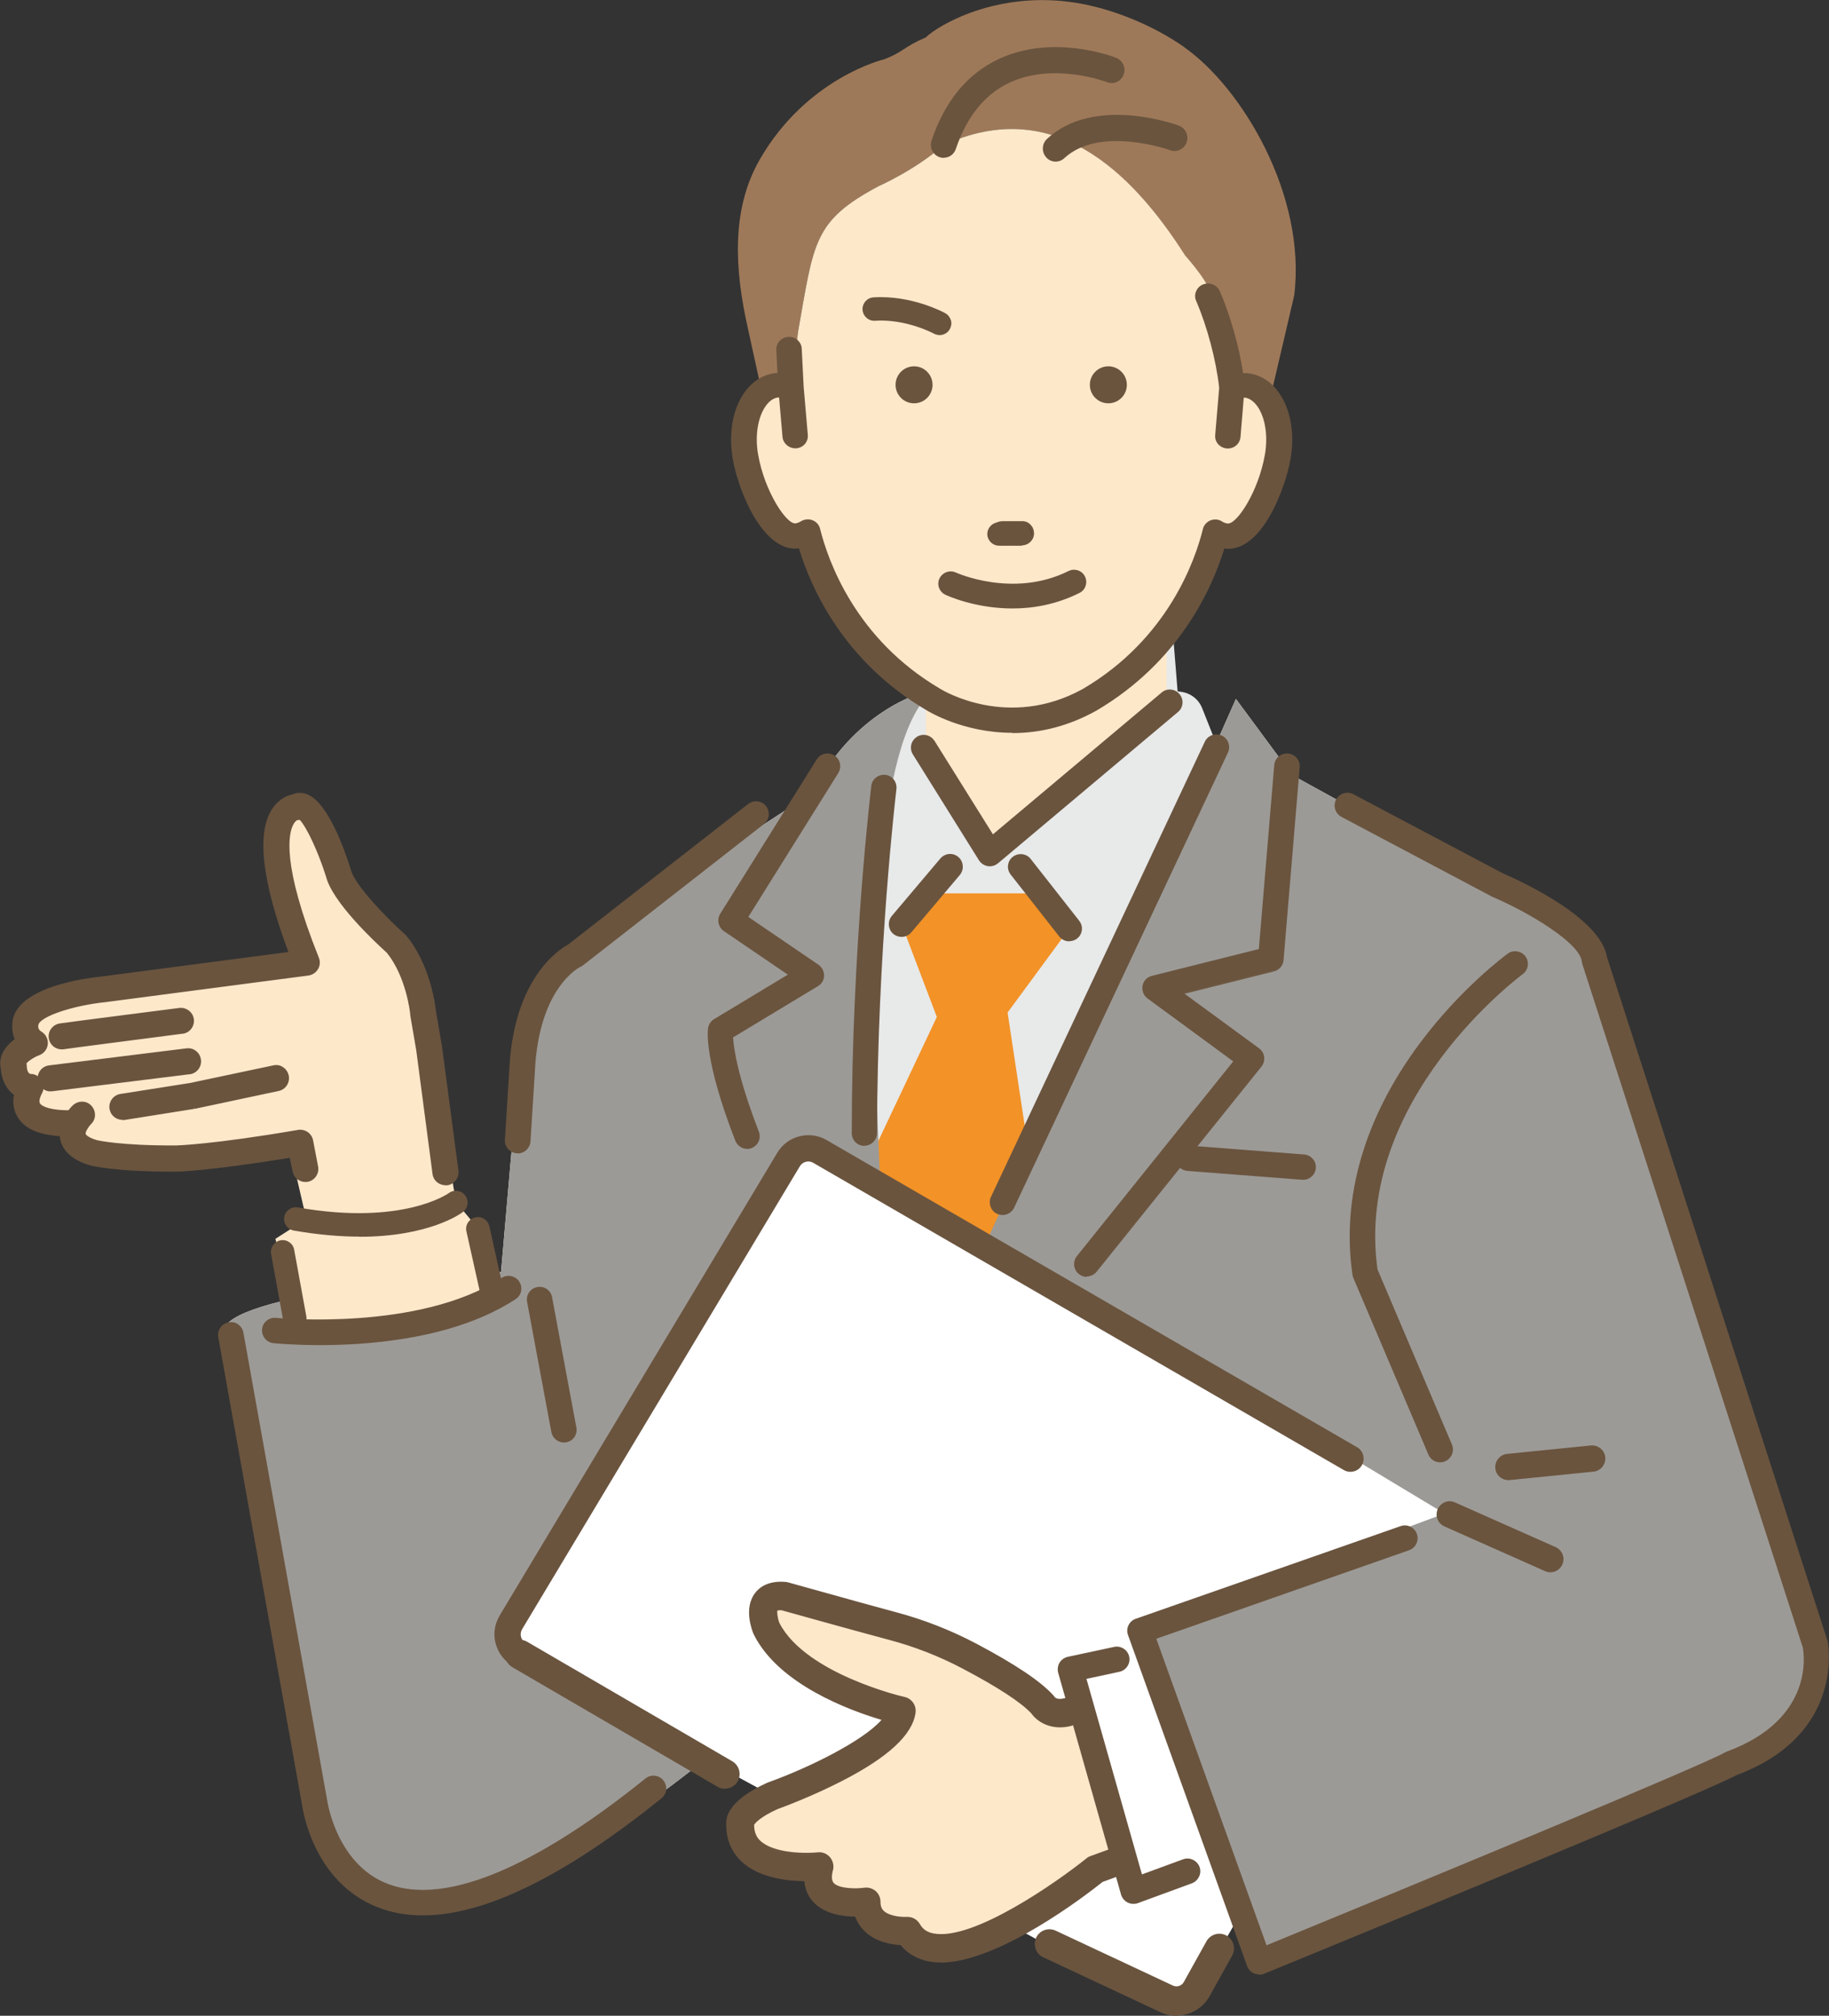 <svg xmlns="http://www.w3.org/2000/svg" id="_&#x30EC;&#x30A4;&#x30E4;&#x30FC;_1" data-name="&#x30EC;&#x30A4;&#x30E4;&#x30FC;_1" viewBox="0 0 123.6 136.19"><rect x="0" y="0" width="123.6" height="136.19" fill="#333333" stroke="none"/><defs><style>      .st0 {        fill: #9c9a96;      }      .st1 {        fill: #e8e9e9;      }      .st2 {        fill: #9e7959;      }      .st3 {        fill: #21100b;      }      .st4 {        fill: #fde8ca;      }      .st5 {        fill: #f29227;      }      .st6 {        fill: #fff;      }      .st7 {        fill: #6a543e;      }    </style></defs><path class="st6" d="M63.16,46.56s-4.03.67-7.16,5.15l-1.34,2.01-13.42,8.72s-5.37,4.03-6.04,8.05l-1.34,15.44s-16.55,1.12-18.57,3.58l5.82,32.66s2.01,16.33,26.62-3.36l13.42-18.34s-5.59-48.1,2.01-53.92Z"></path><path class="st6" d="M82.63,49.24l-15.88,34.45,30.87,18.57-21.03,7.83,8.72,22.37,30.65-12.75s9.62-3.8,6.04-11.19l-14.32-43.4s0-2.46-6.94-5.37l-13.42-7.38-3.8-5.15-.89,2.01Z"></path><path class="st1" d="M63.47,46.68s-2.09.18-2.76,1.75c-2.66,6.2-4,22.52-.89,45.12l1.79,3.13,20.81-45.86-1.18-2.97c-.24-.61-.79-1.03-1.44-1.11l-.22-.03-.75-9.32-15.36,9.29Z"></path><path class="st4" d="M78.84,43.16v4.63l-11.95,9.65-4.32-6.8v-3.75s1.07,2.25,4.98,2.11c3.91-.14,11.29-5.84,11.29-5.84Z"></path><g><path class="st7" d="M66.89,58.47s-.08,0-.12,0c-.23-.04-.43-.17-.55-.36l-4.47-7.16c-.23-.37-.12-.86.25-1.09.37-.23.86-.12,1.09.25l3.99,6.38,11.45-9.63c.34-.28.84-.24,1.12.1.28.34.24.84-.1,1.12l-12.16,10.22c-.14.12-.33.19-.51.19Z"></path><path class="st7" d="M66.89,58.53s-.09,0-.13-.01c-.25-.04-.46-.18-.6-.39l-4.47-7.16c-.12-.19-.16-.43-.11-.65.05-.22.19-.41.38-.54.2-.12.43-.16.65-.11.22.05.41.19.54.38l3.95,6.32,11.4-9.58c.36-.31.91-.26,1.21.11.31.36.26.91-.11,1.21l-12.16,10.22c-.16.13-.35.2-.55.2ZM62.42,49.78c-.13,0-.27.04-.38.11-.17.1-.28.26-.32.45-.04.19-.01.38.09.55l4.47,7.16c.11.18.3.3.5.33.21.03.42-.03.58-.16l12.16-10.22c.31-.26.35-.72.09-1.03-.26-.31-.72-.35-1.03-.09l-11.45,9.63s-.03.02-.05.01c-.02,0-.04-.01-.05-.03l-3.99-6.38c-.1-.16-.26-.28-.45-.32-.05-.01-.11-.02-.17-.02Z"></path></g><polygon class="st5" points="70.47 60.36 62.72 60.36 60.93 62.44 63.31 68.71 58.24 79.45 60.05 97.61 69.58 78.25 68.09 68.41 72.26 62.74 70.47 60.36"></polygon><g><path class="st7" d="M72.26,63.54c-.24,0-.47-.1-.63-.3l-3.28-4.18c-.27-.35-.21-.84.13-1.12.35-.27.84-.21,1.12.13l3.28,4.18c.27.35.21.84-.13,1.12-.15.11-.32.17-.49.17Z"></path><path class="st7" d="M72.26,63.6c-.27,0-.51-.12-.68-.33l-3.28-4.18c-.14-.18-.21-.41-.18-.63.03-.23.14-.43.32-.57.37-.29.92-.23,1.21.14l3.28,4.18c.14.18.21.41.18.63-.03.23-.14.43-.32.57-.15.12-.34.18-.53.18ZM68.98,57.84c-.16,0-.32.05-.45.16-.15.12-.25.29-.27.49-.02.19.03.38.15.54l3.28,4.18c.14.18.35.28.57.28.16,0,.32-.05.45-.16.15-.12.25-.29.27-.49.02-.19-.03-.38-.15-.54l-3.28-4.18c-.14-.18-.36-.28-.57-.28Z"></path></g><g><path class="st7" d="M60.93,63.24c-.18,0-.36-.06-.51-.19-.34-.28-.38-.78-.09-1.12l3.28-3.88c.28-.33.78-.38,1.12-.09.34.28.38.78.09,1.12l-3.28,3.88c-.16.19-.38.28-.61.28Z"></path><path class="st7" d="M60.93,63.3c-.2,0-.4-.07-.56-.2-.18-.15-.28-.36-.3-.59-.02-.23.05-.45.2-.63l3.28-3.88c.31-.36.85-.41,1.21-.1.18.15.28.36.3.59.02.23-.05.45-.2.63l-3.28,3.88c-.16.19-.4.3-.66.3ZM64.21,57.84c-.21,0-.41.09-.56.26l-3.28,3.88c-.13.15-.19.34-.17.53.02.19.11.37.26.5.13.11.3.17.47.17.21,0,.42-.09.56-.26l3.28-3.88c.13-.15.19-.34.17-.53-.02-.19-.11-.37-.26-.5-.14-.12-.3-.17-.47-.17Z"></path></g><path class="st0" d="M63.16,46.56s-4.03.67-7.16,5.15l-1.34,2.01-13.42,8.72s-5.37,4.03-6.04,8.05l-1.34,15.44s-16.55,1.12-18.57,3.58l5.82,32.66s2.01,16.33,26.62-3.36l13.42-18.34s-5.59-48.1,2.01-53.92Z"></path><path class="st6" d="M98.15,104.38c.48-.83.19-1.88-.63-2.36l-42.19-24.58s-1.79-1.12-2.68,1.34l-17.67,30.2s-1.57,2.01.67,3.36l41.61,22.6s2.26,1.6,3.58-.45l17.32-30.1Z"></path><path class="st4" d="M53.03,107.84s7.74,2.18,9.53,2.58c0,0,6.15,2.78,7.94,4.76,0,0,2.98.99,8.93-1.39l3.97,8.73-9.33,3.77s-10.32,8.34-12.7,4.17c0,0-2.78.2-2.78-1.98,0,0-3.97.6-3.18-2.38,0,0-5.56.6-5.36-2.98,0,0,0-.79,2.18-1.79,0,0,8.34-2.98,8.73-5.76,0,0-7.15-1.59-9.13-5.56,0,0-.99-2.38,1.19-2.18Z"></path><g><path class="st7" d="M63.58,132.38c-.27,0-.53-.02-.77-.07-.77-.14-1.4-.52-1.85-1.1-.59-.02-1.63-.17-2.36-.85-.32-.3-.54-.66-.67-1.08-.82.02-2.1-.11-2.84-.94-.26-.3-.53-.76-.55-1.45-1.17,0-3.13-.17-4.31-1.29-.67-.64-1-1.5-.94-2.5.01-.4.31-1.39,2.62-2.44.02,0,.04-.02.06-.02,2.88-1.03,6.88-2.99,7.97-4.54-2.03-.57-7.07-2.31-8.79-5.73,0-.02-.01-.03-.02-.05-.11-.26-.62-1.61.06-2.54.27-.37.81-.78,1.89-.68.05,0,.09.01.14.02.04.01,4.38,1.24,7.27,2.01,1.87.5,3.69,1.21,5.39,2.1,2.59,1.36,4.32,2.53,5.16,3.45.04.04.05.05.07.09.06.07.3.32.88.18.4-.1.81.14.91.55.1.4-.14.81-.55.91-1.29.32-2.13-.3-2.46-.76-.72-.78-2.35-1.85-4.71-3.09-1.6-.84-3.31-1.51-5.07-1.98-2.7-.72-6.65-1.83-7.22-1.99-.32-.02-.45.04-.48.08-.12.16-.04.69.1,1.05.93,1.84,3.19,3.13,4.93,3.89,1.94.85,3.67,1.24,3.68,1.24.38.08.63.45.58.84-.2,1.43-1.81,2.89-4.92,4.48-2.04,1.04-4,1.76-4.28,1.86-1.35.62-1.66,1.09-1.72,1.2-.02.54.14.96.48,1.28.99.94,3.26.93,4.06.85.25-.03.49.07.65.26.16.19.22.44.15.68-.13.49-.1.84.09,1.05.43.49,1.71.48,2.26.4.22-.03.43.03.6.17.16.14.26.35.26.57,0,.45.17.67.3.78.46.43,1.37.47,1.68.45.29-.02.56.13.7.38.24.41.58.65,1.08.75,2.76.52,8.52-3.52,10.51-5.13.06-.05.14-.09.21-.12l2.58-.94c.39-.14.82.06.96.45.14.39-.06.82-.45.96l-2.46.9c-1.07.86-6.98,5.42-10.85,5.42ZM50.8,123.12h0s0,0,0,0ZM50.8,123.12h0s0,0,0,0ZM50.8,123.12h0s0,0,0,0Z"></path><g><path class="st7" d="M63.58,132.49h0c-.28,0-.55-.02-.79-.07-.77-.14-1.42-.52-1.88-1.1-.59-.03-1.64-.19-2.38-.88-.31-.29-.54-.64-.67-1.05-.77,0-2.08-.12-2.84-.98-.24-.27-.53-.73-.57-1.41-1.36-.02-3.17-.26-4.28-1.33-.69-.66-1.03-1.56-.98-2.59.02-.5.39-1.49,2.69-2.54.02-.01.04-.02.07-.03,2.99-1.07,6.67-2.93,7.81-4.36-2.18-.63-7.01-2.38-8.69-5.75,0-.02-.02-.04-.02-.05-.11-.27-.64-1.68.08-2.65.29-.39.87-.83,1.99-.73.05,0,.1.01.16.03.04.01,4.39,1.24,7.27,2.01,1.88.5,3.7,1.21,5.41,2.11,2.6,1.37,4.35,2.54,5.19,3.48l.02.02s.05.05.07.1c.04.05.24.24.74.12.22-.06.46-.02.65.1.2.12.34.31.4.53.06.22.02.46-.1.66-.12.2-.31.34-.53.39-1.26.32-2.18-.24-2.58-.8-.7-.76-2.32-1.82-4.67-3.06-1.59-.84-3.29-1.5-5.05-1.97-2.85-.76-7.05-1.94-7.23-1.99-.28-.01-.36.05-.36.05-.06.09-.02.55.13.93.91,1.8,3.15,3.07,4.87,3.83,1.9.83,3.59,1.22,3.66,1.24.44.1.73.52.67.97-.21,1.47-1.84,2.96-4.98,4.57-2.01,1.03-3.93,1.74-4.29,1.87-1.23.56-1.57.99-1.64,1.12,0,.49.14.87.44,1.17.95.91,3.18.89,3.96.81.28-.03.56.08.75.3.19.22.25.51.18.79-.12.45-.1.76.06.94.4.45,1.64.44,2.15.36.25-.04.5.04.69.2.19.17.3.4.3.65,0,.41.15.6.26.7.43.4,1.32.44,1.6.42.33-.02.65.15.81.43.22.38.54.6,1,.69,2.72.51,8.44-3.51,10.41-5.1.07-.06.16-.11.25-.14l2.58-.94c.45-.16.95.07,1.11.52.16.45-.07.95-.52,1.11l-2.45.89c-1.18.94-7.02,5.44-10.91,5.44ZM58.03,129.16l.03.09c.12.4.33.75.63,1.03.71.66,1.73.8,2.28.82h.05s.03.04.03.04c.43.55,1.05.92,1.78,1.05.23.04.49.07.75.07,3.83,0,9.65-4.49,10.78-5.4l.03-.02,2.46-.9c.33-.12.5-.48.38-.81-.12-.33-.48-.5-.81-.38l-2.58.94c-.07.02-.13.06-.18.1-2,1.61-7.79,5.68-10.6,5.15-.53-.1-.9-.36-1.16-.8-.12-.21-.35-.33-.59-.32-.01,0-1.18.07-1.77-.48-.14-.13-.33-.37-.33-.87,0-.18-.08-.36-.22-.48-.14-.12-.32-.17-.51-.15-.45.07-1.86.13-2.36-.44-.21-.24-.25-.63-.11-1.16.05-.2,0-.42-.13-.57-.14-.16-.34-.24-.55-.22-.81.08-3.13.09-4.15-.88-.36-.35-.53-.8-.51-1.37v-.05s.03-.03.04-.05h-.04.04s0,0,0,0h-.04.04c.12-.18.51-.63,1.75-1.2.37-.13,2.28-.84,4.27-1.86,3.07-1.57,4.66-3.01,4.85-4.39.05-.33-.17-.64-.49-.71-.07-.02-1.78-.41-3.7-1.25-1.75-.77-4.03-2.08-4.98-3.94-.14-.35-.26-.95-.09-1.17.07-.1.29-.15.58-.13.2.05,4.4,1.24,7.25,2,1.77.47,3.49,1.14,5.1,1.99,2.37,1.25,4.01,2.33,4.74,3.12.37.52,1.2,1.01,2.35.72.34-.08.54-.43.46-.77-.04-.16-.14-.3-.29-.39-.15-.09-.31-.11-.48-.07-.63.16-.92-.13-.99-.22-.02-.04-.03-.04-.05-.07l-.02-.02c-.83-.92-2.55-2.07-5.13-3.43-1.69-.89-3.5-1.6-5.36-2.09-2.88-.77-7.24-2-7.28-2.01-.04-.01-.07-.02-.11-.02-1.02-.09-1.53.29-1.78.63-.64.87-.15,2.17-.05,2.42l.02.04c1.69,3.37,6.66,5.09,8.71,5.67l.16.04-.09.13c-1.18,1.68-5.44,3.66-8.03,4.58-.02,0-.03.01-.05.02-2.27,1.03-2.54,1.98-2.55,2.34-.05.97.26,1.8.91,2.42,1.09,1.04,2.9,1.26,4.23,1.26h.11s0,.11,0,.11c.01.54.19,1.01.52,1.37.73.82,2.04.92,2.75.9h.09Z"></path><path class="st7" d="M63.58,132.59h0c-.28,0-.56-.02-.81-.07-.77-.15-1.43-.52-1.91-1.1-.59-.04-1.64-.2-2.39-.9-.31-.29-.53-.63-.68-1.03h0c-.76,0-2.07-.14-2.85-1.01-.24-.26-.52-.71-.59-1.38-1.34-.02-3.14-.28-4.26-1.35-.71-.68-1.06-1.6-1.01-2.67.02-.52.4-1.55,2.74-2.62.02-.01.05-.02.07-.03,2.85-1.02,6.46-2.83,7.68-4.23-2.13-.63-6.94-2.39-8.62-5.75,0-.02-.02-.04-.03-.06-.12-.28-.66-1.73.09-2.74.3-.41.91-.87,2.08-.77.06,0,.12.02.17.03.03,0,4.41,1.24,7.27,2.01,1.89.5,3.72,1.22,5.43,2.12,2.61,1.38,4.37,2.55,5.22,3.5l.02.02s.05.06.08.11c.02.02.19.19.64.07.25-.06.5-.02.72.11.22.13.38.34.44.59.06.25.02.51-.11.73-.13.22-.34.37-.59.44-1.31.33-2.26-.25-2.68-.84-.69-.75-2.3-1.8-4.64-3.03-1.59-.84-3.28-1.5-5.03-1.96-2.77-.74-6.78-1.87-7.23-1.99-.15,0-.23.01-.27.03-.02.1,0,.47.14.83.9,1.77,3.12,3.03,4.82,3.77,1.9.83,3.57,1.22,3.64,1.23.49.11.81.58.74,1.07-.21,1.5-1.86,3.02-5.03,4.64-2,1.02-3.93,1.74-4.3,1.87-1.14.52-1.49.92-1.58,1.06,0,.45.13.8.41,1.07.93.88,3.12.87,3.89.79.31-.04.62.09.83.33.2.24.28.57.2.87-.11.41-.09.7.04.86.35.4,1.52.41,2.07.33.27-.04.55.04.77.22.21.18.33.45.33.72,0,.37.13.54.23.63.37.35,1.19.42,1.53.4.37-.02.71.16.9.48.2.36.5.56.93.64,2.69.51,8.37-3.5,10.34-5.08.08-.07.17-.12.27-.15l2.58-.94c.24-.09.5-.08.73.03.23.11.41.3.5.54.18.5-.08,1.05-.57,1.23l-2.43.89c-1.17.93-7.04,5.45-10.96,5.45ZM57.92,129.3l.02.06c.13.39.35.73.65,1.01.73.68,1.77.83,2.32.86h.04s.03.03.03.03c.45.56,1.08.92,1.83,1.06.24.05.5.07.78.07,3.86,0,9.72-4.51,10.85-5.42h.03s2.45-.91,2.45-.91c.4-.15.61-.59.46-.99-.07-.19-.21-.35-.4-.44-.19-.09-.4-.1-.59-.03l-2.58.94c-.08.03-.15.07-.22.12-1.86,1.5-7.06,5.17-9.96,5.17-.18,0-.36-.01-.52-.05-.49-.09-.83-.33-1.06-.73-.15-.26-.42-.41-.72-.39-.31.02-1.21-.02-1.66-.45-.12-.12-.29-.32-.29-.77,0-.22-.1-.44-.27-.58-.17-.15-.4-.21-.62-.18-.55.08-1.81.09-2.23-.39-.18-.2-.21-.55-.08-1.03.06-.25,0-.51-.16-.7-.17-.19-.41-.29-.67-.27-.79.08-3.06.09-4.04-.84-.33-.31-.48-.72-.47-1.24v-.03s.01-.02.01-.02c.1-.16.46-.59,1.69-1.15.37-.14,2.29-.85,4.29-1.87,3.11-1.59,4.72-3.06,4.93-4.5.06-.4-.21-.78-.6-.86-.07-.02-1.77-.4-3.68-1.24-1.73-.76-3.98-2.05-4.91-3.87-.14-.36-.22-.89-.12-1.03l.02-.02s.14-.08.42-.06c.47.13,4.48,1.26,7.24,2,1.76.47,3.47,1.14,5.07,1.98,2.35,1.24,3.98,2.3,4.69,3.08.39.55,1.28,1.08,2.49.78.2-.05.37-.18.48-.35.11-.18.14-.39.09-.59-.05-.2-.18-.37-.35-.48-.18-.11-.38-.14-.58-.09-.54.14-.78-.08-.84-.15-.03-.05-.04-.07-.07-.09l-.02-.02c-.84-.93-2.57-2.09-5.17-3.46-1.7-.9-3.52-1.61-5.39-2.11-2.88-.77-7.24-2-7.28-2.01-.05-.01-.09-.02-.14-.03-1.09-.1-1.64.32-1.91.69-.69.93-.17,2.3-.06,2.56,0,.01.01.03.02.05,1.68,3.37,6.6,5.11,8.64,5.7l.13.04-.09.11c-1.17,1.46-4.83,3.31-7.86,4.39-.02,0-.04.02-.06.02-2.26,1.03-2.62,1.98-2.64,2.46-.05,1.01.28,1.88.95,2.52,1.1,1.05,2.9,1.28,4.22,1.3h.09s0,.09,0,.09c.04.66.32,1.1.55,1.36.75.84,2.06.96,2.77.95h.07ZM63.58,132.35c-.27,0-.53-.02-.77-.07-.75-.14-1.39-.52-1.83-1.09h-.02c-.56-.03-1.61-.17-2.34-.85-.32-.29-.54-.65-.66-1.07v-.02s-.02,0-.02,0c-.73.02-2.06-.08-2.82-.93-.34-.39-.53-.87-.54-1.43v-.02s-.02,0-.02,0c-1.35,0-3.18-.23-4.3-1.29-.66-.63-.99-1.49-.93-2.49.01-.37.29-1.36,2.61-2.42.02,0,.04-.02.06-.02,2.57-.92,6.82-2.89,7.98-4.55l.02-.03h-.03c-2.07-.59-7.07-2.32-8.77-5.73l-.02-.04c-.11-.26-.61-1.6.06-2.52.26-.36.8-.77,1.87-.67.04,0,.09.01.13.02.03.01,4.38,1.24,7.28,2.01,1.87.5,3.68,1.21,5.38,2.1,2.59,1.36,4.32,2.52,5.15,3.45l.02.02s.03.04.06.08c.06.07.31.32.89.17.19-.05.38-.02.55.08.17.1.28.26.33.45.1.39-.14.78-.53.88-1.19.3-2.06-.22-2.44-.76-.72-.77-2.35-1.85-4.71-3.09-1.6-.84-3.31-1.51-5.08-1.98-2.26-.6-5.34-1.46-6.66-1.83-.33-.09-.55-.15-.59-.16-.27-.01-.44.04-.48.09-.12.17-.04.71.11,1.09.93,1.84,3.2,3.13,4.94,3.89,1.9.84,3.62,1.23,3.69,1.25.37.08.61.44.56.81-.2,1.42-1.81,2.88-4.9,4.46-1.94.99-3.77,1.68-4.28,1.87-1.2.55-1.58.99-1.7,1.16h0s-.01.03-.01.03c0,0,0,.01-.01.02v.03c-.02.53.14.95.48,1.28.99.94,3.28.93,4.08.85.24-.03.47.07.63.25.16.18.21.43.15.66-.13.49-.1.85.09,1.07.44.49,1.72.49,2.28.41.21-.03.42.03.58.17.16.14.25.34.25.55,0,.46.17.68.3.8.53.49,1.58.46,1.7.46.29-.01.55.12.68.36.24.42.59.66,1.09.76,2.77.52,8.54-3.53,10.52-5.13.06-.05.13-.09.21-.12l2.58-.94c.38-.14.79.06.93.43.14.38-.06.79-.43.93l-2.48.91c-1.12.9-6.97,5.41-10.83,5.41ZM58.1,129.06l.04.15c.11.39.32.72.61.99.69.64,1.69.77,2.22.8h.1s.06.08.06.08c.42.53,1.01.89,1.72,1.02.23.04.48.06.73.06,3.8,0,9.6-4.48,10.72-5.38l.04-.03,2.48-.91c.28-.1.42-.41.32-.69-.1-.28-.41-.42-.69-.32l-2.58.94c-.06.02-.11.05-.15.09-2.01,1.62-7.83,5.71-10.68,5.17-.56-.11-.95-.38-1.22-.85-.1-.18-.29-.28-.51-.27-.21,0-1.27.02-1.84-.51-.16-.15-.36-.4-.36-.94,0-.16-.07-.31-.19-.41-.12-.1-.28-.15-.43-.13-.5.07-1.91.13-2.44-.47-.24-.27-.28-.68-.13-1.24.05-.17,0-.35-.11-.49-.12-.13-.29-.21-.47-.19-.82.09-3.18.09-4.22-.9-.38-.37-.56-.84-.54-1.44l.02-.07s.03-.05.04-.07l.04.03h0s-.04-.03-.04-.03c.14-.22.57-.67,1.79-1.23.37-.14,2.29-.85,4.27-1.86,3.04-1.55,4.61-2.97,4.8-4.32.04-.28-.14-.54-.42-.6-.07-.02-1.8-.42-3.72-1.26-1.76-.77-4.07-2.09-5.03-3.99-.14-.36-.28-1.01-.09-1.27.12-.16.43-.18.66-.17.06.01.27.07.61.17,1.32.37,4.4,1.23,6.66,1.83,1.78.47,3.5,1.15,5.12,2,2.38,1.25,4.03,2.34,4.77,3.14.36.5,1.15.97,2.25.7.29-.07.47-.37.39-.65-.04-.14-.12-.26-.25-.33-.12-.07-.27-.09-.41-.06-.69.17-1.01-.15-1.09-.25t-.04-.06l-.02-.02c-.82-.91-2.54-2.06-5.1-3.41-1.69-.89-3.48-1.59-5.34-2.09-2.9-.77-7.25-2-7.28-2.01-.03,0-.06-.01-.1-.02-.98-.09-1.47.28-1.7.6-.61.83-.14,2.09-.04,2.33l.02.04c1.67,3.34,6.61,5.04,8.65,5.62l.28.08-.17.24c-1.19,1.69-5.48,3.69-8.07,4.62-.01,0-.03.01-.04.02-2.22,1.01-2.49,1.91-2.5,2.26-.05.94.25,1.75.88,2.35,1.07,1.02,2.86,1.23,4.17,1.24h.2s0,.2,0,.2c.01.52.18.96.49,1.32.71.8,1.99.89,2.68.87h.16Z"></path></g></g><polygon class="st6" points="80.17 110.77 73.01 112.85 76.74 127.47 89.12 123 80.17 110.77"></polygon><g><path class="st7" d="M76.59,128.56c-.12,0-.25-.03-.36-.09-.2-.1-.34-.28-.4-.49l-4.25-14.99c-.06-.21-.03-.44.08-.63.11-.19.3-.32.51-.37l3.13-.67c.43-.09.85.18.94.61.09.43-.18.85-.61.94l-2.3.49,3.79,13.35,2.85-1.05c.41-.15.87.06,1.02.47.15.41-.06.87-.47,1.02l-3.65,1.34c-.09.03-.18.05-.27.05Z"></path><path class="st7" d="M76.59,128.63c-.14,0-.27-.03-.39-.09-.21-.11-.37-.3-.44-.53l-4.25-14.99c-.06-.23-.03-.48.09-.68.12-.2.33-.35.56-.4l3.13-.67c.46-.1.92.2,1.02.66.1.46-.2.92-.66,1.02l-2.23.48,3.75,13.21,2.78-1.02c.22-.08.45-.07.66.03.21.1.37.27.45.48.08.22.07.45-.03.66-.1.21-.27.37-.48.45l-3.65,1.34c-.1.04-.2.05-.3.05ZM75.47,111.38c-.05,0-.1,0-.15.02l-3.13.67c-.2.04-.37.16-.47.34-.1.17-.13.38-.08.57l4.25,14.99c.06.19.19.36.37.45.18.09.39.1.58.03l3.65-1.34c.18-.07.33-.2.41-.38.08-.18.09-.37.02-.56-.07-.18-.2-.33-.38-.41-.18-.08-.37-.09-.56-.02l-2.85,1.05s-.04,0-.05,0c-.02,0-.03-.02-.03-.04l-3.79-13.35s0-.04,0-.05c0-.02.02-.03.04-.03l2.3-.49c.39-.08.64-.47.56-.86-.07-.34-.38-.58-.71-.58Z"></path></g><path class="st0" d="M82.63,49.24l-15.88,34.45,30.87,18.57-21.03,7.83,8.72,22.37,30.65-12.75s9.62-3.8,6.04-11.19l-14.32-43.4s0-2.46-6.94-5.37l-13.42-7.38-3.8-5.15-.89,2.01Z"></path><g><path class="st7" d="M85.09,133.34c-.11,0-.22-.02-.32-.07-.2-.09-.35-.25-.42-.46l-8.05-22.37c-.07-.2-.06-.42.03-.61.09-.19.26-.34.45-.41l17.9-6.26c.41-.14.87.07,1.01.49.14.41-.07.87-.49,1.01l-17.14,6,7.5,20.84c10.49-4.3,29.48-12.16,31.06-13.06.04-.02.08-.04.12-.06,5.94-2.2,5.26-6.64,5.17-7.11l-14.9-46.19s-.03-.1-.03-.15c-.17-1.33-3.66-3.4-6.09-4.44-.02,0-.04-.02-.06-.03l-10.14-5.37c-.39-.21-.54-.69-.33-1.07.21-.39.69-.54,1.07-.33l10.11,5.35c1.17.5,6.56,2.96,7,5.61l14.89,46.17s.01.05.02.08c.01.06,1.25,6.19-6.11,8.95-2.55,1.38-30.74,12.94-31.95,13.43-.1.04-.2.06-.3.06Z"></path><path class="st7" d="M85.09,133.4c-.12,0-.24-.03-.35-.07-.21-.09-.38-.28-.46-.49l-8.05-22.37c-.08-.21-.07-.46.03-.66.1-.21.28-.37.49-.44l17.9-6.26c.45-.16.94.08,1.1.53.16.45-.08.94-.53,1.1l-17.08,5.98,7.45,20.71c10.8-4.43,29.42-12.14,30.98-13.03.04-.02.08-.04.13-.06,5.88-2.17,5.22-6.54,5.13-7.03l-14.9-46.18c-.02-.05-.03-.1-.03-.16-.07-.58-.82-1.37-2.17-2.28-1.1-.75-2.55-1.53-3.88-2.1-.02,0-.04-.02-.06-.03l-10.14-5.37c-.2-.11-.35-.29-.42-.51-.07-.22-.05-.45.06-.66.11-.2.29-.35.51-.42.22-.07.45-.05.66.06l10.11,5.35c1.09.47,6.59,2.96,7.03,5.66l14.89,46.16s.02.05.02.08c.01.06,1.24,6.26-6.15,9.02-2.58,1.39-31.65,13.31-31.95,13.43-.1.04-.21.06-.33.06ZM94.93,103.18c-.08,0-.16.01-.24.04l-17.9,6.26c-.18.06-.33.2-.42.37-.08.17-.09.38-.03.56l8.05,22.37c.07.19.21.34.39.42.18.08.39.08.57,0,.29-.12,29.36-12.04,31.94-13.43,7.3-2.73,6.09-8.81,6.08-8.87,0-.02-.01-.05-.02-.07l-14.89-46.17c-.43-2.63-5.87-5.1-6.96-5.57l-10.12-5.36c-.17-.09-.37-.11-.56-.05-.19.06-.34.18-.43.36-.09.17-.11.37-.05.56.06.19.18.34.36.43l10.14,5.37s.04.02.05.03c2.44,1.05,5.96,3.13,6.13,4.49,0,.05.02.09.03.13l14.9,46.19c.1.51.77,4.98-5.21,7.19-.04.01-.07.03-.11.05-1.57.9-20.27,8.64-31.06,13.07-.02,0-.04,0-.05,0-.02,0-.03-.02-.04-.04l-7.5-20.84s0-.03,0-.05c0-.02.02-.03.04-.03l17.14-6c.38-.13.58-.55.45-.93-.1-.3-.39-.49-.69-.49Z"></path></g><g><path class="st7" d="M101.93,99.83c-.36,0-.67-.27-.71-.64-.04-.39.25-.74.64-.78l5.66-.57c.39-.04.74.25.78.64.04.39-.25.74-.64.78l-5.66.57s-.05,0-.07,0Z"></path><g><path class="st7" d="M101.93,99.94c-.42,0-.78-.32-.82-.74-.02-.22.04-.43.18-.6.14-.17.34-.28.56-.3l5.66-.57c.22-.02.43.04.6.18.17.14.28.34.3.56.02.22-.04.43-.18.6-.14.17-.34.28-.56.3l-5.66.57s-.06,0-.08,0ZM107.6,97.94s-.04,0-.06,0l-5.66.57c-.16.02-.3.09-.41.22-.1.12-.15.28-.13.44.03.33.32.57.66.54l5.66-.57c.16-.02.3-.09.41-.22.1-.12.15-.28.13-.44-.02-.16-.09-.3-.22-.41-.11-.09-.24-.14-.38-.14Z"></path><path class="st7" d="M101.93,100c-.46,0-.84-.34-.88-.8-.02-.24.05-.47.2-.65.15-.18.36-.3.6-.32l5.66-.57c.23-.02.47.05.65.2.18.15.3.36.32.6.02.24-.05.47-.2.65-.15.18-.36.3-.6.32l-5.66.57s-.06,0-.09,0ZM107.6,97.79s-.05,0-.08,0l-5.66.57c-.2.02-.38.12-.51.27-.13.16-.19.35-.17.56.04.41.4.72.83.68l5.66-.57c.2-.02.38-.12.51-.27.13-.16.19-.35.17-.56-.02-.2-.12-.38-.27-.51-.14-.11-.3-.17-.48-.17ZM101.93,99.78c-.15,0-.3-.05-.42-.15-.14-.11-.23-.27-.24-.45-.02-.18.03-.35.15-.49.11-.14.27-.22.45-.24l5.66-.57c.17-.02.35.03.49.15.14.11.22.27.24.45.02.18-.03.35-.15.49-.11.14-.27.22-.45.24l-5.66.57s-.05,0-.07,0ZM107.6,98.01s-.04,0-.05,0l-5.66.57c-.14.01-.27.08-.36.19-.09.11-.13.25-.12.39.01.14.08.27.2.36.11.09.25.13.39.12l5.66-.57c.14-.01.27-.08.36-.19.09-.11.13-.25.12-.39-.01-.14-.08-.27-.19-.36-.1-.08-.21-.12-.34-.12Z"></path></g></g><g><path class="st7" d="M97.32,98.73c-.31,0-.6-.18-.73-.48l-5.07-11.93c-.03-.06-.05-.13-.06-.2-.76-5.21.81-10.61,4.55-15.62,2.8-3.74,5.79-5.93,5.91-6.02.35-.26.85-.18,1.11.18.26.35.18.85-.18,1.11-.12.08-11.45,8.47-9.84,20.02l5.03,11.84c.17.4-.02.87-.42,1.04-.1.04-.21.06-.31.06Z"></path><path class="st7" d="M97.32,98.8c-.35,0-.66-.21-.79-.52l-5.07-11.93c-.03-.07-.05-.14-.06-.21-.77-5.23.81-10.65,4.56-15.67,2.8-3.75,5.8-5.94,5.93-6.04.19-.14.41-.19.64-.15.23.04.43.16.56.34.28.38.19.92-.19,1.2-.11.08-11.42,8.45-9.81,19.95l5.03,11.83c.09.21.09.45,0,.66-.09.21-.25.38-.46.47-.11.05-.22.07-.34.07ZM102.39,64.4c-.15,0-.3.05-.43.14-.13.09-3.11,2.27-5.9,6.01-3.73,4.99-5.3,10.37-4.54,15.57,0,.06.03.12.05.18l5.07,11.93c.11.27.38.44.67.44.1,0,.19-.02.28-.06.18-.08.32-.22.39-.4.07-.18.07-.38,0-.56l-5.03-11.84s0-.01,0-.02c-1.62-11.59,9.75-20,9.86-20.08.32-.24.4-.69.16-1.02-.11-.16-.28-.26-.48-.29-.04,0-.08,0-.12,0Z"></path></g><g><path class="st7" d="M104.77,106.05c-.1,0-.19-.02-.29-.06l-6.8-3.02c-.36-.16-.52-.58-.36-.94.16-.36.58-.52.94-.36l6.8,3.02c.36.16.52.58.36.94-.12.27-.38.42-.65.42Z"></path><g><path class="st7" d="M104.77,106.17c-.12,0-.23-.02-.33-.07l-6.8-3.02c-.41-.18-.6-.67-.42-1.09.09-.2.25-.36.46-.43.2-.08.43-.07.63.02l6.8,3.02c.41.18.6.67.42,1.09-.13.3-.43.49-.75.49ZM97.97,101.72c-.07,0-.15.01-.22.04-.15.06-.27.17-.33.32-.13.3,0,.66.31.79l6.8,3.02c.3.13.66-.01.79-.31.13-.3,0-.66-.31-.79l-6.8-3.02c-.08-.03-.16-.05-.24-.05Z"></path><path class="st7" d="M104.77,106.23c-.12,0-.25-.03-.36-.08l-6.8-3.02c-.45-.2-.65-.73-.45-1.17.1-.22.27-.38.49-.47.22-.09.46-.08.68.02l6.8,3.02c.45.2.65.73.45,1.17-.14.32-.46.53-.81.53ZM97.97,101.56c-.09,0-.18.02-.27.05-.19.07-.34.21-.42.4-.17.38,0,.83.38,1l6.8,3.02c.1.04.2.07.31.07.3,0,.57-.18.69-.45.17-.38,0-.83-.38-1l-6.8-3.02c-.1-.04-.2-.07-.31-.07ZM104.76,106.01c-.09,0-.18-.02-.26-.06l-6.8-3.02c-.16-.07-.29-.2-.35-.37-.06-.17-.06-.35.01-.51.07-.16.2-.29.37-.35.17-.06.35-.06.51.01l6.8,3.02c.34.15.49.55.34.88-.11.25-.36.39-.62.39ZM97.97,101.79c-.07,0-.13.01-.19.04-.13.05-.24.15-.3.28-.12.27,0,.59.27.71l6.8,3.02c.26.12.59-.01.71-.27.12-.27,0-.59-.27-.71l-6.8-3.02c-.07-.03-.14-.05-.22-.05Z"></path></g></g><g><path class="st7" d="M73.45,86.21c-.17,0-.35-.06-.5-.18-.34-.27-.4-.77-.12-1.12l10.62-13.22-5.85-4.29c-.25-.18-.37-.49-.31-.79.06-.3.29-.54.59-.62l7.27-1.82,1.04-12.46c.04-.44.41-.76.86-.73.44.04.76.42.73.86l-1.09,13.03c-.03.34-.27.62-.6.7l-6.18,1.54,5.15,3.78c.17.13.29.32.32.54.03.21-.03.43-.17.6l-11.14,13.86c-.16.2-.39.3-.62.3Z"></path><path class="st7" d="M73.45,86.27c-.2,0-.39-.07-.54-.19-.18-.14-.29-.35-.32-.58-.02-.23.04-.45.18-.63l10.57-13.16-5.79-4.25c-.27-.2-.4-.53-.34-.86.06-.33.31-.59.64-.67l7.22-1.81,1.04-12.42c.04-.48.45-.83.93-.79.23.02.44.13.59.3.15.18.22.4.2.63l-1.09,13.03c-.03.37-.29.67-.65.76l-6.04,1.51,5.04,3.69c.19.14.31.35.34.58.03.23-.04.47-.18.65l-11.14,13.86c-.16.2-.41.32-.67.32ZM86.98,51.06c-.38,0-.69.28-.72.67l-1.04,12.47s-.02.05-.05.06l-7.27,1.82c-.27.07-.48.29-.54.57-.05.28.06.56.28.73l5.85,4.29s.02.03.03.04c0,.02,0,.04-.01.05l-10.62,13.22c-.12.15-.18.34-.16.54.02.19.12.37.27.49.13.1.29.16.46.16.22,0,.43-.1.57-.27l11.14-13.86c.12-.15.18-.35.15-.55-.03-.2-.13-.38-.29-.49l-5.15-3.78s-.03-.04-.03-.07c0-.03.02-.05.05-.05l6.18-1.54c.3-.08.52-.34.55-.65l1.09-13.03c.02-.19-.04-.38-.17-.53-.13-.15-.3-.24-.5-.26-.02,0-.04,0-.06,0Z"></path></g><g><path class="st7" d="M88.07,79.64s-.04,0-.06,0l-7.76-.6c-.44-.03-.76-.42-.73-.85.03-.44.41-.76.85-.73l7.76.6c.44.03.76.42.73.85-.03.42-.38.73-.79.73Z"></path><path class="st7" d="M88.07,79.71s-.04,0-.07,0l-7.76-.6c-.47-.04-.83-.45-.79-.92.04-.48.44-.83.92-.79l7.76.6c.47.04.83.45.79.92-.03.45-.41.79-.86.79ZM80.32,77.52c-.38,0-.7.29-.73.67-.03.4.27.75.67.78l7.76.6c.39.03.75-.27.78-.67.03-.4-.27-.75-.67-.78l-7.76-.6s-.04,0-.06,0Z"></path></g><g><path class="st7" d="M67.75,82.02c-.11,0-.23-.02-.34-.08-.4-.19-.57-.66-.38-1.06l14.45-30.75c.19-.4.66-.57,1.06-.38.4.19.57.66.38,1.06l-14.45,30.75c-.14.29-.42.46-.72.46Z"></path><path class="st7" d="M67.75,82.09c-.13,0-.25-.03-.37-.08-.21-.1-.37-.27-.44-.49-.08-.22-.07-.45.03-.66l14.45-30.75c.2-.43.72-.61,1.15-.41.21.1.37.27.44.49.08.22.07.45-.03.66l-14.45,30.75c-.14.3-.45.49-.78.49ZM82.2,49.75c-.27,0-.54.15-.66.42l-14.45,30.75c-.08.18-.09.37-.03.56.07.18.2.33.38.41.1.05.2.07.31.07.28,0,.54-.16.66-.42l14.45-30.75c.08-.18.09-.37.03-.56-.07-.18-.2-.33-.38-.41-.1-.05-.21-.07-.31-.07Z"></path></g><g><path class="st7" d="M58.42,77.35h0c-.44,0-.79-.36-.79-.79,0-12.5,1.31-23.34,1.32-23.45.05-.44.45-.75.88-.69.44.05.75.45.69.88-.01.11-1.31,10.86-1.31,23.26,0,.44-.36.79-.79.79Z"></path><path class="st7" d="M58.42,77.42h0c-.23,0-.45-.09-.61-.25-.16-.16-.25-.38-.25-.61,0-12.52,1.31-23.35,1.32-23.46.03-.23.14-.43.32-.57.18-.14.41-.2.63-.18.23.03.43.14.57.32.14.18.2.41.18.63-.05.44-1.3,10.96-1.31,23.25,0,.47-.39.86-.86.86ZM59.73,52.47c-.16,0-.32.05-.45.15-.15.12-.25.29-.27.49-.01.11-1.32,10.94-1.32,23.45,0,.19.08.38.21.52.14.14.32.21.51.21v.07-.07c.4,0,.73-.33.73-.73,0-12.3,1.26-22.83,1.31-23.27.02-.19-.03-.38-.15-.54-.12-.15-.29-.25-.49-.27-.03,0-.06,0-.09,0Z"></path></g><g><path class="st7" d="M34.98,77.85s-.03,0-.05,0c-.44-.03-.77-.4-.74-.84l.3-4.77c.29-6.12,3.33-8.05,3.94-8.38l12.17-9.5c.35-.27.85-.21,1.12.14.27.35.21.85-.14,1.12l-12.23,9.55s-.1.07-.16.1c-.11.05-2.85,1.44-3.11,7.07l-.3,4.78c-.03.42-.38.75-.79.75Z"></path><path class="st7" d="M34.98,77.92s-.04,0-.05,0c-.47-.03-.84-.44-.81-.91l.3-4.77c.29-6.15,3.37-8.1,3.98-8.43l12.16-9.49c.37-.29.92-.23,1.21.15.14.18.2.41.18.63-.03.23-.14.43-.32.57l-12.23,9.55c-.05.04-.11.08-.17.1-.11.05-2.81,1.43-3.08,7.01l-.3,4.79c-.03.45-.41.81-.86.81ZM51.08,54.26c-.16,0-.31.05-.45.15l-12.17,9.5c-.61.33-3.63,2.24-3.92,8.33l-.3,4.77c-.03.4.28.75.68.77.4.02.75-.28.77-.68l.3-4.78c.27-5.66,3.03-7.07,3.15-7.13.05-.02.1-.05.15-.09l12.23-9.55c.15-.12.25-.29.27-.48.02-.19-.03-.38-.15-.54-.14-.18-.36-.28-.57-.28Z"></path></g><g><path class="st2" d="M80.01,3.17c-2.09-1.46-4.85-2.6-7.36-2.99-5.31-.83-9.28,1.55-10.09,2.35-1.54.66-1.53,1-2.82,1.48,0,0-5.22,1.23-8.41,6.79-1.93,3.37-1.67,7.39-.83,11.2l.98,4.47c.27-.22.57-.36.9-.41.36-.06.71,0,1.06.14l.49-3.78c1.08-6.08,1.02-7.48,5.44-9.84,0,0,2.5-1.1,4.39-2.78,7.33-3.37,12.64,1.68,16.32,7.46,0,0,2.2,2.45,1.52,2.73.21.47.71,2.21,1.11,3.76.26,1.03.48,1.99.53,2.45.35-.14.7-.19,1.06-.14.61.1,1.11.5,1.48,1.09l1.68-7.19c.84-6.74-3.52-14.04-7.46-16.79Z"></path><path class="st4" d="M63.77,9.8c7.33-3.37,12.64,1.68,16.32,7.46,0,0,2.2,2.45,1.52,2.73.21.47.71,2.21,1.11,3.76.26,1.03.48,1.99.53,2.45.35-.14.7-.19,1.06-.14,1.53.25,2.44,2.41,2.02,4.81-.42,2.4-2,5.6-3.54,5.35-.24-.04-.47-.13-.67-.26-.54,2.17-2.46,7.78-8.51,11.33-5.57,3.1-10.52,0-10.52,0-6.05-3.55-7.98-9.16-8.51-11.33-.21.13-.43.22-.68.26-1.54.25-3.12-2.94-3.54-5.35-.42-2.4.49-4.56,2.02-4.81.36-.06.71,0,1.06.14l.49-3.78c1.08-6.08,1.02-7.48,5.44-9.84,0,0,2.5-1.1,4.39-2.78Z"></path><g><path class="st7" d="M84.43,25.36c-.18-.03-.37-.04-.56-.03-.28-1.88-.87-3.96-1.59-5.62-.16-.36-.58-.53-.96-.38-.37.15-.55.57-.39.93.76,1.76,1.36,4.03,1.58,5.94l-.27,3.2c-.03.39.27.73.67.76.02,0,.04,0,.06,0,.38,0,.69-.28.73-.65l.23-2.77c.09,0,.17,0,.25,0,.97.16,1.8,1.84,1.43,3.99-.44,2.51-1.94,4.89-2.69,4.77-.14-.02-.27-.08-.41-.16-.2-.12-.45-.14-.66-.06-.22.09-.38.27-.43.49-.53,2.14-2.39,7.49-8.17,10.89-5.1,2.84-9.58.13-9.78,0-5.79-3.4-7.65-8.75-8.18-10.89-.05-.22-.22-.4-.43-.49-.22-.09-.47-.06-.66.06-.14.09-.27.14-.41.16-.76.13-2.26-2.26-2.7-4.77-.37-2.15.45-3.83,1.43-3.99.08-.01.17-.01.26,0l.24,2.77c.03.37.35.65.73.65.02,0,.04,0,.06,0,.4-.03.7-.37.67-.76l-.28-3.26-.13-2.58c-.02-.39-.36-.69-.76-.67-.4.02-.71.35-.69.74l.08,1.69c-.14,0-.27.01-.41.03-1.96.32-3.11,2.79-2.62,5.62.39,2.25,2.07,6.3,4.38,5.93.02,0,.04,0,.06-.01.8,2.65,2.98,7.68,8.61,10.98.14.09,2.45,1.5,5.7,1.5,1.67,0,3.59-.37,5.59-1.49,5.64-3.31,7.83-8.34,8.63-10.99.02,0,.04,0,.06.01.1.02.2.02.3.02,2.15,0,3.7-3.8,4.08-5.95.49-2.83-.66-5.3-2.62-5.62Z"></path><path class="st7" d="M68.39,49.51c-3.31,0-5.67-1.46-5.77-1.52-5.58-3.27-7.8-8.21-8.63-10.94-2.36.32-4.08-3.76-4.47-6.04-.3-1.73-.01-3.37.79-4.5.5-.71,1.18-1.15,1.94-1.28.1-.02.19-.03.29-.03l-.08-1.56c-.01-.22.07-.43.22-.6.16-.17.37-.27.6-.28.47-.03.88.34.9.8l.13,2.58.28,3.25c.02.22-.05.43-.19.6-.15.18-.36.28-.59.3-.02,0-.05,0-.07,0-.44,0-.82-.34-.86-.77l-.23-2.66s-.08,0-.11,0c-.29.05-.57.25-.8.58-.53.75-.73,2-.51,3.26.43,2.5,1.93,4.76,2.54,4.66.12-.02.24-.07.36-.14.23-.14.53-.17.78-.07.26.1.45.32.51.58.53,2.13,2.37,7.44,8.12,10.81.19.12,4.62,2.79,9.65,0,5.73-3.37,7.58-8.68,8.1-10.8.06-.26.26-.48.51-.58.26-.1.55-.08.78.07.12.08.24.12.36.14.63.1,2.11-2.17,2.54-4.66.22-1.26.02-2.51-.51-3.26-.24-.33-.52-.53-.81-.58-.03,0-.07,0-.11,0l-.22,2.66c-.04.46-.45.81-.93.77-.23-.02-.44-.13-.59-.3-.14-.17-.21-.38-.19-.6l.27-3.2c-.21-1.88-.81-4.14-1.56-5.88-.09-.2-.09-.43,0-.64.09-.21.25-.38.47-.46.44-.18.94.02,1.13.45.7,1.61,1.29,3.67,1.58,5.54.16,0,.31,0,.47.03h0c.77.13,1.44.57,1.94,1.28.8,1.13,1.09,2.77.79,4.5-.33,1.9-1.85,6.06-4.21,6.06-.09,0-.18,0-.26-.02-.84,2.73-3.06,7.67-8.66,10.96-1.8,1-3.7,1.51-5.66,1.51ZM54.08,36.77c.06,0,.11.04.13.09.8,2.67,2.97,7.63,8.55,10.91.1.06,2.4,1.48,5.63,1.48,1.92,0,3.78-.5,5.53-1.47,5.59-3.28,7.77-8.25,8.57-10.92.02-.07.08-.11.15-.09h.05c.09.03.19.03.28.03,2.07,0,3.6-3.81,3.95-5.84.28-1.64,0-3.25-.74-4.3-.46-.65-1.08-1.06-1.77-1.17-.17-.03-.35-.04-.53-.03-.07,0-.13-.04-.14-.11-.28-1.87-.87-3.96-1.58-5.59-.13-.29-.48-.43-.78-.31-.15.06-.26.17-.32.32-.06.14-.06.29,0,.43.77,1.76,1.37,4.06,1.59,5.98l-.27,3.23c-.01.15.03.3.13.41.1.12.25.2.41.21.02,0,.03,0,.05,0,.31,0,.57-.23.59-.53l.23-2.77c0-.06.06-.11.12-.12.11,0,.2,0,.29,0,.36.06.7.3.98.69.58.82.79,2.11.56,3.46-.42,2.42-1.93,5.03-2.85,4.87-.15-.03-.3-.08-.46-.18-.16-.1-.37-.12-.55-.05-.18.07-.31.22-.35.4-.53,2.16-2.41,7.55-8.23,10.97-5.16,2.88-9.73.13-9.92,0-5.83-3.42-7.71-8.82-8.24-10.97-.04-.18-.18-.33-.36-.4-.18-.07-.38-.05-.55.05-.15.09-.3.15-.45.18-.91.15-2.43-2.45-2.85-4.87-.23-1.35-.03-2.64.56-3.46.28-.39.62-.63.98-.69.09-.01.18-.02.29,0,.06,0,.12.06.12.12l.24,2.77c.03.31.32.56.64.53.16-.01.31-.09.41-.21.1-.12.15-.26.13-.41l-.28-3.26-.13-2.59c-.02-.32-.3-.56-.63-.55-.16,0-.31.08-.42.2-.1.11-.15.26-.15.41l.08,1.69s-.01.07-.04.1c-.02.03-.06.04-.1.04-.13,0-.26.01-.39.03-.7.11-1.31.52-1.77,1.17-.75,1.06-1.03,2.66-.74,4.3.38,2.21,2.02,6.18,4.23,5.82h.05s.02-.01.02-.01Z"></path></g><g><path class="st7" d="M63.77,10.54c-.08,0-.16-.01-.24-.04-.38-.13-.59-.56-.46-.95.88-2.62,2.38-4.44,4.45-5.42,3.64-1.72,7.7-.15,7.87-.08.38.15.57.58.42.97-.15.38-.57.57-.95.43h0s-3.66-1.4-6.73.05c-1.69.8-2.92,2.33-3.67,4.55-.1.31-.39.5-.69.5Z"></path><path class="st7" d="M63.77,10.67c-.1,0-.19-.02-.28-.05-.45-.16-.69-.66-.54-1.12.9-2.66,2.41-4.51,4.52-5.5,3.69-1.75,7.8-.16,7.97-.09.44.18.67.69.49,1.14-.08.22-.25.39-.46.49-.21.09-.44.1-.66.01-.04-.01-3.61-1.38-6.62.05-1.65.78-2.86,2.29-3.6,4.47-.12.36-.45.59-.82.59ZM71.33,3.46c-1.18,0-2.49.2-3.75.79-2.03.96-3.51,2.76-4.38,5.34-.11.32.06.67.37.78.31.11.66-.07.76-.38.76-2.25,2.02-3.81,3.74-4.62,3.12-1.48,6.79-.07,6.83-.05.15.06.31.06.46,0,.15-.07.26-.19.32-.34.12-.32-.03-.67-.34-.8-.11-.04-1.83-.71-4.01-.71Z"></path></g><g><path class="st7" d="M71.34,10.78c-.2,0-.4-.08-.54-.24-.27-.3-.25-.78.05-1.06,3.13-2.92,8.56-.96,8.79-.87.38.14.58.57.44.96-.14.39-.56.59-.94.45h0s-4.82-1.74-7.3.57c-.14.13-.32.2-.5.2Z"></path><path class="st7" d="M71.34,10.92c-.24,0-.48-.1-.64-.29-.32-.36-.3-.91.05-1.24,3.18-2.97,8.69-.99,8.92-.9.45.17.68.67.52,1.13-.08.22-.24.4-.45.5-.21.1-.44.11-.66.03-.05-.02-4.76-1.69-7.16.54-.16.15-.37.23-.59.23ZM75.48,8.02c-1.55,0-3.25.35-4.55,1.56-.25.23-.26.62-.04.87.22.24.61.26.85.04,2.52-2.35,7.38-.62,7.43-.6.15.05.31.05.46-.02.15-.07.26-.19.32-.35.11-.32-.05-.67-.36-.79-.13-.05-1.98-.71-4.11-.71Z"></path></g><g><path class="st3" d="M69.07,36.75c.4,0,.72-.33.72-.73,0-.4-.33-.72-.73-.72h-1.32c-.4.01-.72.34-.72.74,0,.4.33.72.73.72h1.32Z"></path><path class="st7" d="M67.43,36.8c-.1-.04-.19-.1-.27-.18-.16-.15-.24-.36-.25-.58,0-.22.08-.43.24-.58.15-.16.36-.24.58-.25h1.32c.22-.01.43.07.58.23.16.15.24.36.25.58,0,.22-.08.43-.24.58-.15.16-.36.24-.58.25h-1.32c-.11.01-.22,0-.32-.05ZM69.3,35.45c-.08-.03-.16-.05-.24-.05h-1.32c-.17.01-.32.08-.44.2-.12.12-.18.27-.18.44,0,.17.07.32.19.44.12.12.27.18.44.18h1.32c.17-.01.32-.08.44-.2.12-.12.18-.27.18-.44,0-.17-.07-.32-.19-.44-.06-.06-.13-.1-.2-.13ZM69.07,36.75h0s0,0,0,0Z"></path></g><path class="st7" d="M68.42,41.11c-2.53,0-4.42-.87-4.54-.93-.41-.2-.59-.69-.39-1.1.2-.41.69-.59,1.1-.4h0s3.87,1.77,7.62-.1c.41-.2.91-.04,1.11.37.2.41.04.91-.37,1.11-1.58.79-3.15,1.05-4.52,1.05Z"></path></g><g><path class="st7" d="M50.49,77.56c-.32,0-.62-.19-.74-.51-2.11-5.42-1.87-7.37-1.83-7.58.04-.23.17-.43.37-.55l5.08-3.06-4.4-3c-.35-.24-.45-.72-.23-1.08l6.52-10.43c.23-.37.72-.49,1.09-.25.37.23.49.72.25,1.09l-6.11,9.78,4.8,3.26c.22.15.35.41.35.68,0,.27-.15.52-.38.66l-5.76,3.48c.03.71.28,2.64,1.75,6.42.16.41-.04.87-.45,1.03-.09.04-.19.05-.29.05Z"></path><path class="st7" d="M50.49,77.62c-.36,0-.67-.22-.8-.55-2.11-5.43-1.87-7.41-1.84-7.61.04-.25.19-.47.4-.6l4.99-3.01-4.32-2.94c-.38-.26-.49-.77-.25-1.17l6.52-10.43c.25-.4.78-.53,1.19-.27.2.12.33.31.38.54.05.22.01.45-.11.65l-6.08,9.72,4.74,3.23c.24.17.38.44.38.74,0,.29-.16.56-.42.71l-5.73,3.46c.04.69.29,2.62,1.74,6.36.08.21.08.45-.01.66-.09.21-.26.37-.48.46-.1.04-.2.06-.31.06ZM55.92,51.06c-.24,0-.48.12-.62.34l-6.52,10.43c-.21.33-.12.77.21.99l4.4,3s.03.03.03.06c0,.02-.01.04-.03.05l-5.08,3.06c-.18.11-.31.29-.34.5-.03.2-.27,2.14,1.83,7.54.11.28.38.46.68.46.09,0,.18-.02.26-.05.18-.07.32-.21.4-.39.08-.18.08-.38.01-.56-1.49-3.83-1.72-5.78-1.75-6.44,0-.02.01-.05.03-.06l5.76-3.48c.21-.13.35-.35.35-.6,0-.25-.11-.48-.32-.62l-4.8-3.26s-.04-.06-.02-.09l6.11-9.78c.1-.17.14-.36.09-.55-.04-.19-.16-.35-.32-.45-.12-.07-.25-.11-.38-.11Z"></path></g><g><path class="st7" d="M28.57,129.35c-1.11,0-2.14-.19-3.08-.56-4.2-1.68-4.96-6.45-5.02-6.86l-5.66-31.59c-.08-.43.21-.84.64-.92.43-.08.84.21.92.64l5.66,31.61s0,.02,0,.04c0,.04.62,4.25,4.05,5.62,4.85,1.93,12.22-2.8,17.56-7.1.34-.28.84-.22,1.12.12.28.34.22.84-.12,1.12-6.51,5.25-11.9,7.9-16.08,7.9Z"></path><path class="st7" d="M28.57,129.41c-1.12,0-2.16-.19-3.1-.57-4.21-1.68-4.99-6.38-5.06-6.91l-5.66-31.59c-.08-.47.23-.92.7-1,.23-.04.45,0,.64.14.19.13.32.33.36.56l5.67,31.65s.61,4.21,4.01,5.56c4.82,1.91,12.17-2.8,17.49-7.09.37-.3.91-.24,1.21.13.14.18.21.4.19.63-.02.23-.14.43-.32.58-6.51,5.25-11.93,7.91-16.12,7.91ZM15.59,89.46s-.09,0-.13.01c-.19.03-.36.14-.47.3-.11.16-.15.35-.12.54l5.66,31.59c.07.52.84,5.15,4.98,6.81.93.37,1.95.56,3.05.56,4.16,0,9.55-2.65,16.04-7.88.15-.12.25-.3.27-.49.02-.19-.04-.38-.16-.53-.25-.31-.71-.36-1.02-.11-4.5,3.63-10.45,7.56-15.13,7.56-.88,0-1.72-.14-2.49-.45-3.48-1.38-4.09-5.63-4.09-5.67v-.03s-5.67-31.61-5.67-31.61c-.03-.19-.14-.36-.3-.47-.12-.09-.27-.13-.41-.13Z"></path></g><g><path class="st7" d="M38.11,97.39c-.38,0-.71-.27-.78-.65l-1.64-8.8c-.08-.43.2-.85.64-.93.43-.08.85.2.93.64l1.64,8.8c.08.43-.2.85-.64.93-.05,0-.1.01-.15.01Z"></path><path class="st7" d="M38.11,97.46c-.41,0-.77-.3-.85-.7l-1.64-8.8c-.09-.47.22-.92.69-1,.47-.09.92.22,1,.69l1.64,8.8c.09.47-.22.92-.69,1-.05,0-.11.01-.16.01ZM36.47,87.07s-.09,0-.13.01c-.39.07-.66.45-.58.85l1.64,8.8c.07.39.44.66.85.58.39-.07.66-.45.58-.85l-1.64-8.8c-.07-.35-.37-.59-.72-.59Z"></path></g><g><path class="st4" d="M4.85,75.88c-.19-.8-2.06.27-2.34-.12-.9-1.24-.45-2.34-.45-2.34-1.13-.03-1.14-1.38-1.14-1.38-.28-.97,1.42-1.6,1.42-1.6-.88-.52-.59-1.48-.59-1.48.5-1.67,5.27-2.15,5.27-2.15l13.71-1.8c-4.14-10.38-.71-10.51-.71-10.51,1.22-.77,2.87,4.46,2.87,4.46.39,1.62,3.91,4.78,3.91,4.78,1.56,1.87,1.82,4.65,1.82,4.65l2.2,12.83,1.49,1.79,1.2,5.16-1.53.49c-3.03.96-6.2,1.42-9.38,1.35l-2.35-.05-1.64-6.26,2.09-1.34-.99-4.27s-13.88,1.84-14.82-2.22Z"></path><g><path class="st7" d="M30.22,79.96c-.42.06-.81-.24-.87-.66l-1.1-8.35-.42-2.41s0-.04,0-.06c0-.03-.25-2.52-1.61-4.19-.7-.63-3.65-3.37-4.09-5.1-.56-1.76-1.4-3.54-1.86-3.93-.06.03-.12.04-.21.03-.06.02-.2.09-.34.34-.34.61-.84,2.72,1.71,9.11.09.22.07.47-.05.68-.12.21-.33.34-.57.37l-13.73,1.8c-2.01.21-4.4.91-4.6,1.59-.04.15-.06.42.25.6.25.15.4.44.37.73-.03.29-.22.55-.5.65-.47.18-.92.52-.95.66.02.06.03.14.03.2,0,.1.03.61.39.62.27,0,.52.16.65.4.13.24.12.54-.02.77-.06.1-.26.52-.12.76.15.27.82.54,2.24.52.43,0,.78.33.79.76,0,.43-.33.78-.76.79-1.92.03-3.1-.39-3.61-1.3-.28-.5-.28-1.02-.19-1.45-.61-.41-.88-1.16-.91-1.75-.18-.83.35-1.49.97-1.93-.26-.55-.22-1.14-.12-1.47.6-2,4.69-2.57,5.91-2.69l12.74-1.67c-1.82-4.81-2.21-8.07-1.17-9.68.38-.58.89-.86,1.29-.94.3-.13.63-.14.94-.02,1.35.49,2.48,3.66,2.9,5,0,.02,0,.03.01.05.24,1.01,2.38,3.23,3.67,4.39.03.02.05.05.08.08,1.62,1.94,1.95,4.69,1.99,5.04l.41,2.41,1.11,8.38c.05.41-.23.79-.63.86-.01,0-.02,0-.03,0Z"></path><path class="st7" d="M30.11,80.08c-.19,0-.38-.06-.54-.18-.19-.14-.31-.35-.34-.58l-1.1-8.35-.41-2.4s0-.05,0-.07c-.01-.1-.27-2.51-1.58-4.13-.84-.76-3.67-3.41-4.11-5.15-.52-1.66-1.32-3.37-1.78-3.83-.05.01-.1.02-.16.02-.05.02-.15.09-.26.28-.33.6-.82,2.67,1.72,9.02.1.25.08.54-.06.77-.14.23-.37.39-.65.43l-13.73,1.8c-2.15.22-4.34.95-4.51,1.51-.04.14-.03.34.2.48.29.17.46.5.43.84-.03.34-.25.63-.57.75-.45.17-.81.46-.87.56.01.06.02.13.02.19,0,.05.02.51.28.52.31,0,.6.19.75.46.15.27.14.61-.02.88-.06.11-.22.47-.12.65.11.18.67.49,2.14.46,0,0,.01,0,.02,0,.48,0,.87.39.88.87,0,.24-.08.46-.25.63-.16.17-.38.26-.62.27-1.96.03-3.18-.41-3.71-1.36-.24-.43-.32-.92-.22-1.45-.61-.45-.86-1.21-.89-1.79-.16-.7.18-1.4.94-1.97-.22-.54-.19-1.11-.09-1.47.62-2.07,4.75-2.64,6-2.77l12.59-1.65c-1.79-4.78-2.16-8.02-1.11-9.65.48-.74,1.11-.94,1.36-.99.3-.14.66-.15,1-.02,1.4.51,2.54,3.72,2.96,5.07,0,.02.01.04.02.06.23.94,2.26,3.1,3.64,4.33.03.03.06.06.09.09,1.65,1.98,1.98,4.79,2.01,5.1l.41,2.4,1.11,8.38c.06.47-.26.9-.72.99h-.04s-.08.01-.12.01ZM30.22,79.96h0,0ZM20.29,55.13l.05.05c.48.41,1.33,2.2,1.9,3.98.44,1.72,3.46,4.51,4.06,5.05,1.37,1.68,1.63,4.15,1.64,4.26,0,.02,0,.04,0,.05l.41,2.41,1.1,8.35c.02.17.11.33.25.44.14.11.31.15.49.13h0c.37-.06.61-.39.56-.74l-1.11-8.38-.41-2.41c-.03-.31-.36-3.06-1.96-4.99-.02-.02-.04-.05-.07-.07-1.3-1.17-3.45-3.4-3.71-4.44,0-.01,0-.03-.01-.04-.42-1.32-1.52-4.45-2.83-4.93-.29-.11-.59-.1-.86.02-.24.05-.81.23-1.24.9-1.03,1.58-.63,4.8,1.18,9.58l.05.13-12.87,1.69c-.87.09-5.21.62-5.82,2.61-.1.32-.13.88.11,1.4l.04.08-.08.05c-.52.37-1.11.98-.93,1.81.03.56.27,1.29.86,1.68l.06.04-.02.07c-.11.5-.05.96.18,1.37.49.87,1.64,1.28,3.52,1.25.18,0,.34-.07.46-.2.12-.13.19-.29.19-.47,0-.36-.32-.65-.67-.65-1.25.02-2.12-.19-2.34-.57-.19-.33.12-.87.12-.87.12-.2.13-.46.02-.66-.11-.21-.33-.34-.56-.35-.35,0-.49-.38-.5-.73,0-.06-.01-.12-.03-.17v-.03s0-.03,0-.03c.04-.22.58-.58,1.02-.74.24-.09.4-.31.43-.56.02-.25-.1-.5-.32-.63-.27-.16-.37-.42-.3-.73.24-.8,2.89-1.49,4.7-1.67l13.73-1.8c.2-.03.38-.15.48-.32.1-.18.12-.39.04-.58-2.57-6.44-2.05-8.58-1.7-9.21.15-.27.31-.36.4-.39h.02s.02,0,.02,0c.07,0,.12,0,.15-.02l.06-.03Z"></path></g><g><path class="st7" d="M20.77,79.74c.42-.07.7-.47.63-.89l-.34-1.77c-.07-.42-.47-.7-.89-.63-5.76.99-8.2,1.05-8.24,1.05-3.88.02-5.4-.36-5.42-.37-.55-.17-.8-.38-.83-.5-.05-.21.22-.61.39-.77.31-.3.31-.79.02-1.09-.3-.31-.78-.31-1.09-.02-.11.11-1.09,1.1-.81,2.24.18.75.82,1.3,1.91,1.62.09.02,1.71.45,5.82.42.13,0,2.26-.06,7.75-.95l.21,1.01c.07.42.47.7.89.63Z"></path><path class="st7" d="M20.64,79.86c-.42,0-.8-.3-.87-.73l-.19-.9c-5.66.91-7.68.94-7.67.93-4.16.02-5.78-.41-5.85-.43-1.12-.34-1.79-.91-1.98-1.71-.29-1.2.72-2.23.84-2.34.17-.16.4-.25.63-.25.24,0,.46.1.62.27.16.17.25.39.25.63,0,.24-.1.46-.27.62-.16.16-.39.52-.36.66.01.06.18.25.75.42.01,0,1.52.38,5.38.36h0s2.46-.06,8.22-1.05c.48-.08.94.24,1.02.72l.34,1.77c.08.48-.24.94-.72,1.02h0c-.05,0-.1.01-.15.01ZM20.77,79.74h0,0ZM19.76,77.97l.23,1.11c.06.36.4.6.76.54h0c.36-.06.6-.4.54-.76l-.34-1.77c-.06-.36-.4-.6-.76-.54-5.79,1-8.22,1.05-8.26,1.05h0c-3.93.02-5.43-.37-5.44-.37-.52-.16-.85-.37-.9-.59-.07-.29.28-.74.42-.87.13-.12.2-.29.2-.46,0-.18-.06-.34-.19-.47-.12-.13-.29-.2-.46-.2,0,0,0,0-.01,0-.17,0-.34.07-.46.19-.11.1-1.04,1.05-.78,2.13.17.71.79,1.23,1.83,1.54.06.02,1.66.43,5.79.42h0c.05,0,2.08-.03,7.74-.95l.1-.02Z"></path></g><g><path class="st7" d="M12.36,69.73c.4-.07.69-.45.63-.86-.05-.42-.44-.72-.86-.67-.79.1-7.75,1-8.08,1.05-.42.07-.7.47-.63.89.07.42.47.7.89.63.27-.04,4.94-.65,8.02-1.04.01,0,.02,0,.03,0Z"></path><path class="st7" d="M4.17,70.9c-.18,0-.36-.06-.51-.16-.19-.14-.32-.34-.36-.57-.04-.23.01-.47.15-.66.14-.19.34-.32.57-.36.36-.06,8.01-1.04,8.09-1.05.48-.06.93.28.99.76.06.47-.26.9-.72.98h-.04c-2.96.39-7.75,1-8.02,1.05-.05,0-.1.01-.15.01ZM12.23,68.31s-.06,0-.08,0c-.08,0-7.73.99-8.08,1.05-.17.03-.33.13-.43.27-.1.14-.14.32-.11.49.03.17.13.33.27.43.14.1.32.14.49.11.27-.05,4.95-.65,8.02-1.04h.03c.35-.06.59-.39.54-.74-.04-.33-.33-.58-.65-.58ZM12.36,69.73h0,0Z"></path></g><g><path class="st7" d="M13.12,74.79s.02,0,.03,0l5.66-1.2c.42-.09.68-.5.59-.91-.09-.42-.51-.7-.91-.59l-5.64,1.2-4.69.74c-.43.08-.71.46-.65.88.06.42.46.71.88.65l4.72-.75s0,0,.01,0Z"></path><path class="st7" d="M8.27,75.66c-.19,0-.37-.06-.52-.17-.19-.14-.31-.34-.35-.58-.07-.47.25-.92.74-1l4.7-.74,5.63-1.19c.22-.05.45-.02.64.11.21.13.35.34.4.57.1.48-.2.95-.68,1.05l-5.69,1.21-.02-.11v.11s-4.71.75-4.71.75c-.05,0-.09.01-.14.01ZM18.66,72.16s-.1,0-.15.02l-5.64,1.2-4.7.74c-.37.07-.61.39-.55.75.03.17.12.33.26.43.14.1.32.15.49.12l4.72-.75.03.11v-.11s5.66-1.2,5.66-1.2c.36-.08.58-.43.51-.78-.04-.18-.15-.33-.3-.43-.1-.06-.22-.1-.33-.1Z"></path></g><g><path class="st7" d="M12.83,72.47c.4-.07.68-.44.63-.85-.05-.42-.44-.72-.86-.67l-9.28,1.15c-.42.06-.72.44-.67.86.05.42.44.72.86.67l9.28-1.15s.02,0,.04,0Z"></path><path class="st7" d="M3.42,73.74c-.2,0-.38-.06-.54-.19-.19-.14-.3-.35-.33-.59-.06-.48.28-.92.77-.98l9.28-1.15c.23-.03.47.03.65.18.19.15.3.35.33.59.06.47-.26.9-.73.98h-.04s-9.28,1.15-9.28,1.15c-.04,0-.07,0-.11,0ZM12.7,71.05s-.06,0-.08,0l-9.28,1.15c-.36.05-.62.38-.57.74.02.18.11.33.25.44.14.11.31.16.49.13l9.31-1.15c.35-.06.59-.38.54-.73-.02-.18-.11-.33-.25-.44-.12-.09-.26-.14-.4-.14ZM12.83,72.47h0,0Z"></path></g></g><path class="st7" d="M24.28,83.55c-1.28,0-2.76-.12-4.43-.41-.43-.08-.72-.49-.64-.92.08-.43.49-.72.92-.64,7.1,1.25,10.17-.95,10.2-.97.35-.26.85-.19,1.11.16.26.35.2.84-.15,1.11-.11.09-2.26,1.68-7,1.68Z"></path><path class="st7" d="M19.92,89.87c-.38,0-.71-.27-.78-.65l-.82-4.49c-.08-.43.21-.85.64-.93.43-.08.85.21.92.64l.82,4.49c.08.43-.21.85-.64.92-.05,0-.1.01-.14.01Z"></path><path class="st7" d="M33.19,87.85c-.36,0-.69-.25-.77-.62l-.9-4.03c-.1-.43.17-.85.6-.95.43-.1.85.17.95.6l.9,4.03c.1.43-.17.85-.6.95-.06.01-.12.02-.17.02Z"></path><g><path class="st7" d="M21.59,90.81c-1.82,0-3.03-.13-3.1-.13-.44-.05-.75-.44-.71-.87.05-.44.44-.75.87-.71.1,0,9.64.97,15.29-2.71.37-.24.86-.13,1.1.23.24.37.14.86-.23,1.1-2.59,1.68-6.12,2.69-10.52,3-.99.07-1.9.09-2.7.09Z"></path><path class="st7" d="M21.59,90.88c-1.78,0-2.98-.12-3.11-.13-.47-.05-.81-.47-.77-.95.02-.23.14-.44.32-.58.18-.14.4-.21.63-.18.1,0,9.64.94,15.24-2.7.19-.13.42-.17.65-.12.22.05.42.18.54.37.26.4.15.93-.25,1.19-2.6,1.69-6.15,2.7-10.55,3.01-.89.06-1.8.09-2.71.09ZM18.57,89.16c-.16,0-.32.06-.45.16-.15.12-.25.3-.27.49-.04.4.25.76.65.8.13.01,1.32.13,3.09.13.9,0,1.81-.03,2.7-.09,4.38-.31,7.91-1.31,10.48-2.99.34-.22.43-.67.21-1.01-.11-.16-.27-.28-.46-.32-.19-.04-.39,0-.55.1-5.64,3.67-15.23,2.73-15.33,2.72-.03,0-.05,0-.08,0Z"></path></g><g><path class="st7" d="M48.99,120.79c-.16,0-.32-.04-.47-.13l-13.87-8.08c-.44-.26-.59-.83-.33-1.27.26-.44.83-.59,1.27-.33l13.87,8.08c.44.26.59.83.33,1.27-.17.3-.48.46-.8.46Z"></path><path class="st7" d="M48.99,120.86c-.17,0-.35-.05-.5-.14l-13.87-8.08c-.47-.28-.63-.88-.36-1.36.28-.47.88-.63,1.36-.36l13.87,8.08c.47.28.63.88.36,1.36-.18.3-.51.49-.86.49ZM35.12,110.92c-.3,0-.59.15-.75.43-.24.41-.1.94.31,1.18l13.87,8.08c.13.08.28.12.43.12.31,0,.59-.16.74-.43.24-.41.1-.94-.31-1.18l-13.87-8.08c-.14-.08-.28-.12-.43-.12Z"></path></g><g><path class="st7" d="M79.5,136.13c-.35,0-.71-.07-1.05-.23l-7.92-3.71c-.46-.22-.66-.77-.45-1.23.22-.46.77-.66,1.23-.45l7.92,3.71c.3.14.67.02.83-.27l1.53-2.75c.25-.45.81-.61,1.26-.36.45.25.61.81.36,1.26l-1.53,2.75c-.45.81-1.31,1.28-2.19,1.28Z"></path><path class="st7" d="M79.5,136.19c-.38,0-.74-.08-1.08-.24l-7.92-3.71c-.24-.11-.42-.31-.51-.56-.09-.25-.08-.52.03-.76.23-.5.82-.71,1.32-.48l7.92,3.71c.27.13.6.02.74-.24l1.53-2.75c.27-.48.87-.65,1.35-.39.48.27.65.87.39,1.35l-1.53,2.75c-.45.81-1.31,1.31-2.24,1.31ZM70.92,130.49c-.32,0-.63.18-.78.5-.1.21-.11.44-.03.66s.24.39.44.49l7.92,3.71c.32.15.67.23,1.02.23.89,0,1.7-.48,2.13-1.25l1.53-2.75c.23-.42.08-.94-.33-1.17-.42-.23-.94-.08-1.17.33l-1.53,2.75c-.18.32-.58.45-.91.3l-7.92-3.71c-.12-.06-.24-.08-.36-.08Z"></path></g><g><path class="st7" d="M91.63,97.93l-35.86-20.76c-1.06-.61-2.44-.25-3.08.8l-18.77,31.28c-.32.53-.41,1.16-.24,1.76.16.6.55,1.1,1.1,1.4l.68-1.25c-.2-.11-.35-.3-.41-.52-.06-.22-.03-.46.09-.65l18.77-31.28c.24-.39.75-.52,1.14-.3l35.86,20.76c.34.2.78.08.97-.26.2-.34.08-.78-.26-.97Z"></path><g><path class="st7" d="M34.82,112.56l-.1-.05c-.57-.31-.98-.83-1.15-1.46-.17-.63-.08-1.29.26-1.85l18.77-31.28c.66-1.1,2.11-1.48,3.23-.84l35.86,20.76c.19.11.33.29.38.5.06.21.03.43-.08.62-.11.19-.29.33-.5.38-.21.06-.43.03-.62-.08l-35.86-20.76c-.34-.2-.79-.08-.99.26l-18.77,31.28c-.1.17-.13.37-.08.57.05.19.18.35.36.45l.1.05-.79,1.45ZM54.64,76.98c-.74,0-1.46.37-1.86,1.04l-18.77,31.28c-.31.51-.39,1.1-.23,1.67.15.54.48.98.95,1.27l.58-1.06c-.18-.13-.31-.31-.37-.53-.07-.25-.03-.52.1-.74l18.77-31.28c.27-.44.85-.59,1.29-.34l35.86,20.76c.14.08.3.1.46.06.16-.04.29-.14.37-.28.08-.14.1-.3.06-.46-.04-.16-.14-.29-.28-.37l-35.86-20.76c-.33-.19-.7-.28-1.07-.28Z"></path><path class="st7" d="M34.82,112.62s-.02,0-.03,0l-.1-.05c-.59-.32-1.01-.86-1.19-1.51-.18-.65-.08-1.32.26-1.9l18.77-31.28c.68-1.14,2.17-1.52,3.32-.86l35.86,20.76c.21.12.35.31.41.54.06.23.03.47-.09.68-.12.21-.31.35-.54.41-.23.06-.47.03-.68-.09l-35.86-20.76c-.31-.18-.72-.07-.9.24l-18.77,31.28c-.09.16-.12.34-.07.52.05.18.16.32.32.41l.1.05s.04.06.03.09l-.79,1.45s-.02.03-.04.03c0,0-.01,0-.02,0ZM54.65,76.83c-.79,0-1.56.4-1.99,1.12l-18.77,31.28c-.33.54-.42,1.18-.25,1.8.17.61.57,1.12,1.12,1.42l.04.02.73-1.33-.04-.02c-.19-.11-.33-.28-.39-.49s-.03-.43.09-.62l18.77-31.28c.22-.37.71-.5,1.08-.28l35.86,20.76c.18.1.38.13.57.08.2-.05.36-.18.46-.35.1-.18.13-.38.08-.57-.05-.2-.18-.36-.35-.46l-35.86-20.76c-.36-.21-.75-.3-1.14-.3ZM34.74,112.32s-.02,0-.03,0c-.48-.3-.83-.76-.98-1.31-.16-.59-.08-1.2.24-1.73l18.77-31.28c.4-.66,1.13-1.08,1.92-1.08.39,0,.77.1,1.1.29l35.86,20.76c.15.09.27.23.31.41.05.17.02.35-.07.51-.09.15-.23.27-.41.31-.17.05-.35.02-.51-.07l-35.86-20.76c-.42-.24-.96-.1-1.2.31l-18.77,31.28c-.13.21-.16.45-.1.69.05.2.17.37.34.49.03.02.04.06.02.09l-.58,1.06s-.02.03-.04.03c0,0-.01,0-.02,0ZM54.64,77.05c-.74,0-1.43.39-1.8,1.01l-18.77,31.28c-.3.49-.38,1.07-.23,1.62.13.49.44.92.86,1.2l.52-.95c-.17-.13-.29-.32-.35-.53-.07-.27-.03-.55.11-.79l18.77-31.28c.28-.47.91-.64,1.38-.36l35.86,20.76c.12.07.27.09.41.05.14-.04.25-.13.33-.25.07-.12.09-.27.05-.41-.04-.14-.13-.25-.25-.33l-35.86-20.76c-.31-.18-.67-.28-1.03-.28Z"></path></g></g><g><path class="st7" d="M74.9,24.75c-.69,0-1.25.56-1.25,1.25s.56,1.25,1.25,1.25,1.25-.56,1.25-1.25-.56-1.25-1.25-1.25Z"></path><path class="st7" d="M61.77,24.75c-.69,0-1.25.56-1.25,1.25s.56,1.25,1.25,1.25,1.25-.56,1.25-1.25-.56-1.25-1.25-1.25Z"></path><path class="st7" d="M64.26,21.64c-.06-.2-.19-.37-.38-.48-.09-.05-2.26-1.23-4.85-1.07-.44.03-.77.41-.74.84.03.44.41.77.84.74,2.1-.14,3.96.86,3.98.87.07.04.15.07.23.08.05.01.1.02.16.02.28,0,.55-.15.69-.41.1-.19.13-.4.07-.6Z"></path><path class="st7" d="M67.51,35.29c-.44,0-.79.36-.79.79s.36.79.79.79h1.39c.44,0,.79-.36.79-.79s-.36-.79-.79-.79h-1.39Z"></path></g></svg>